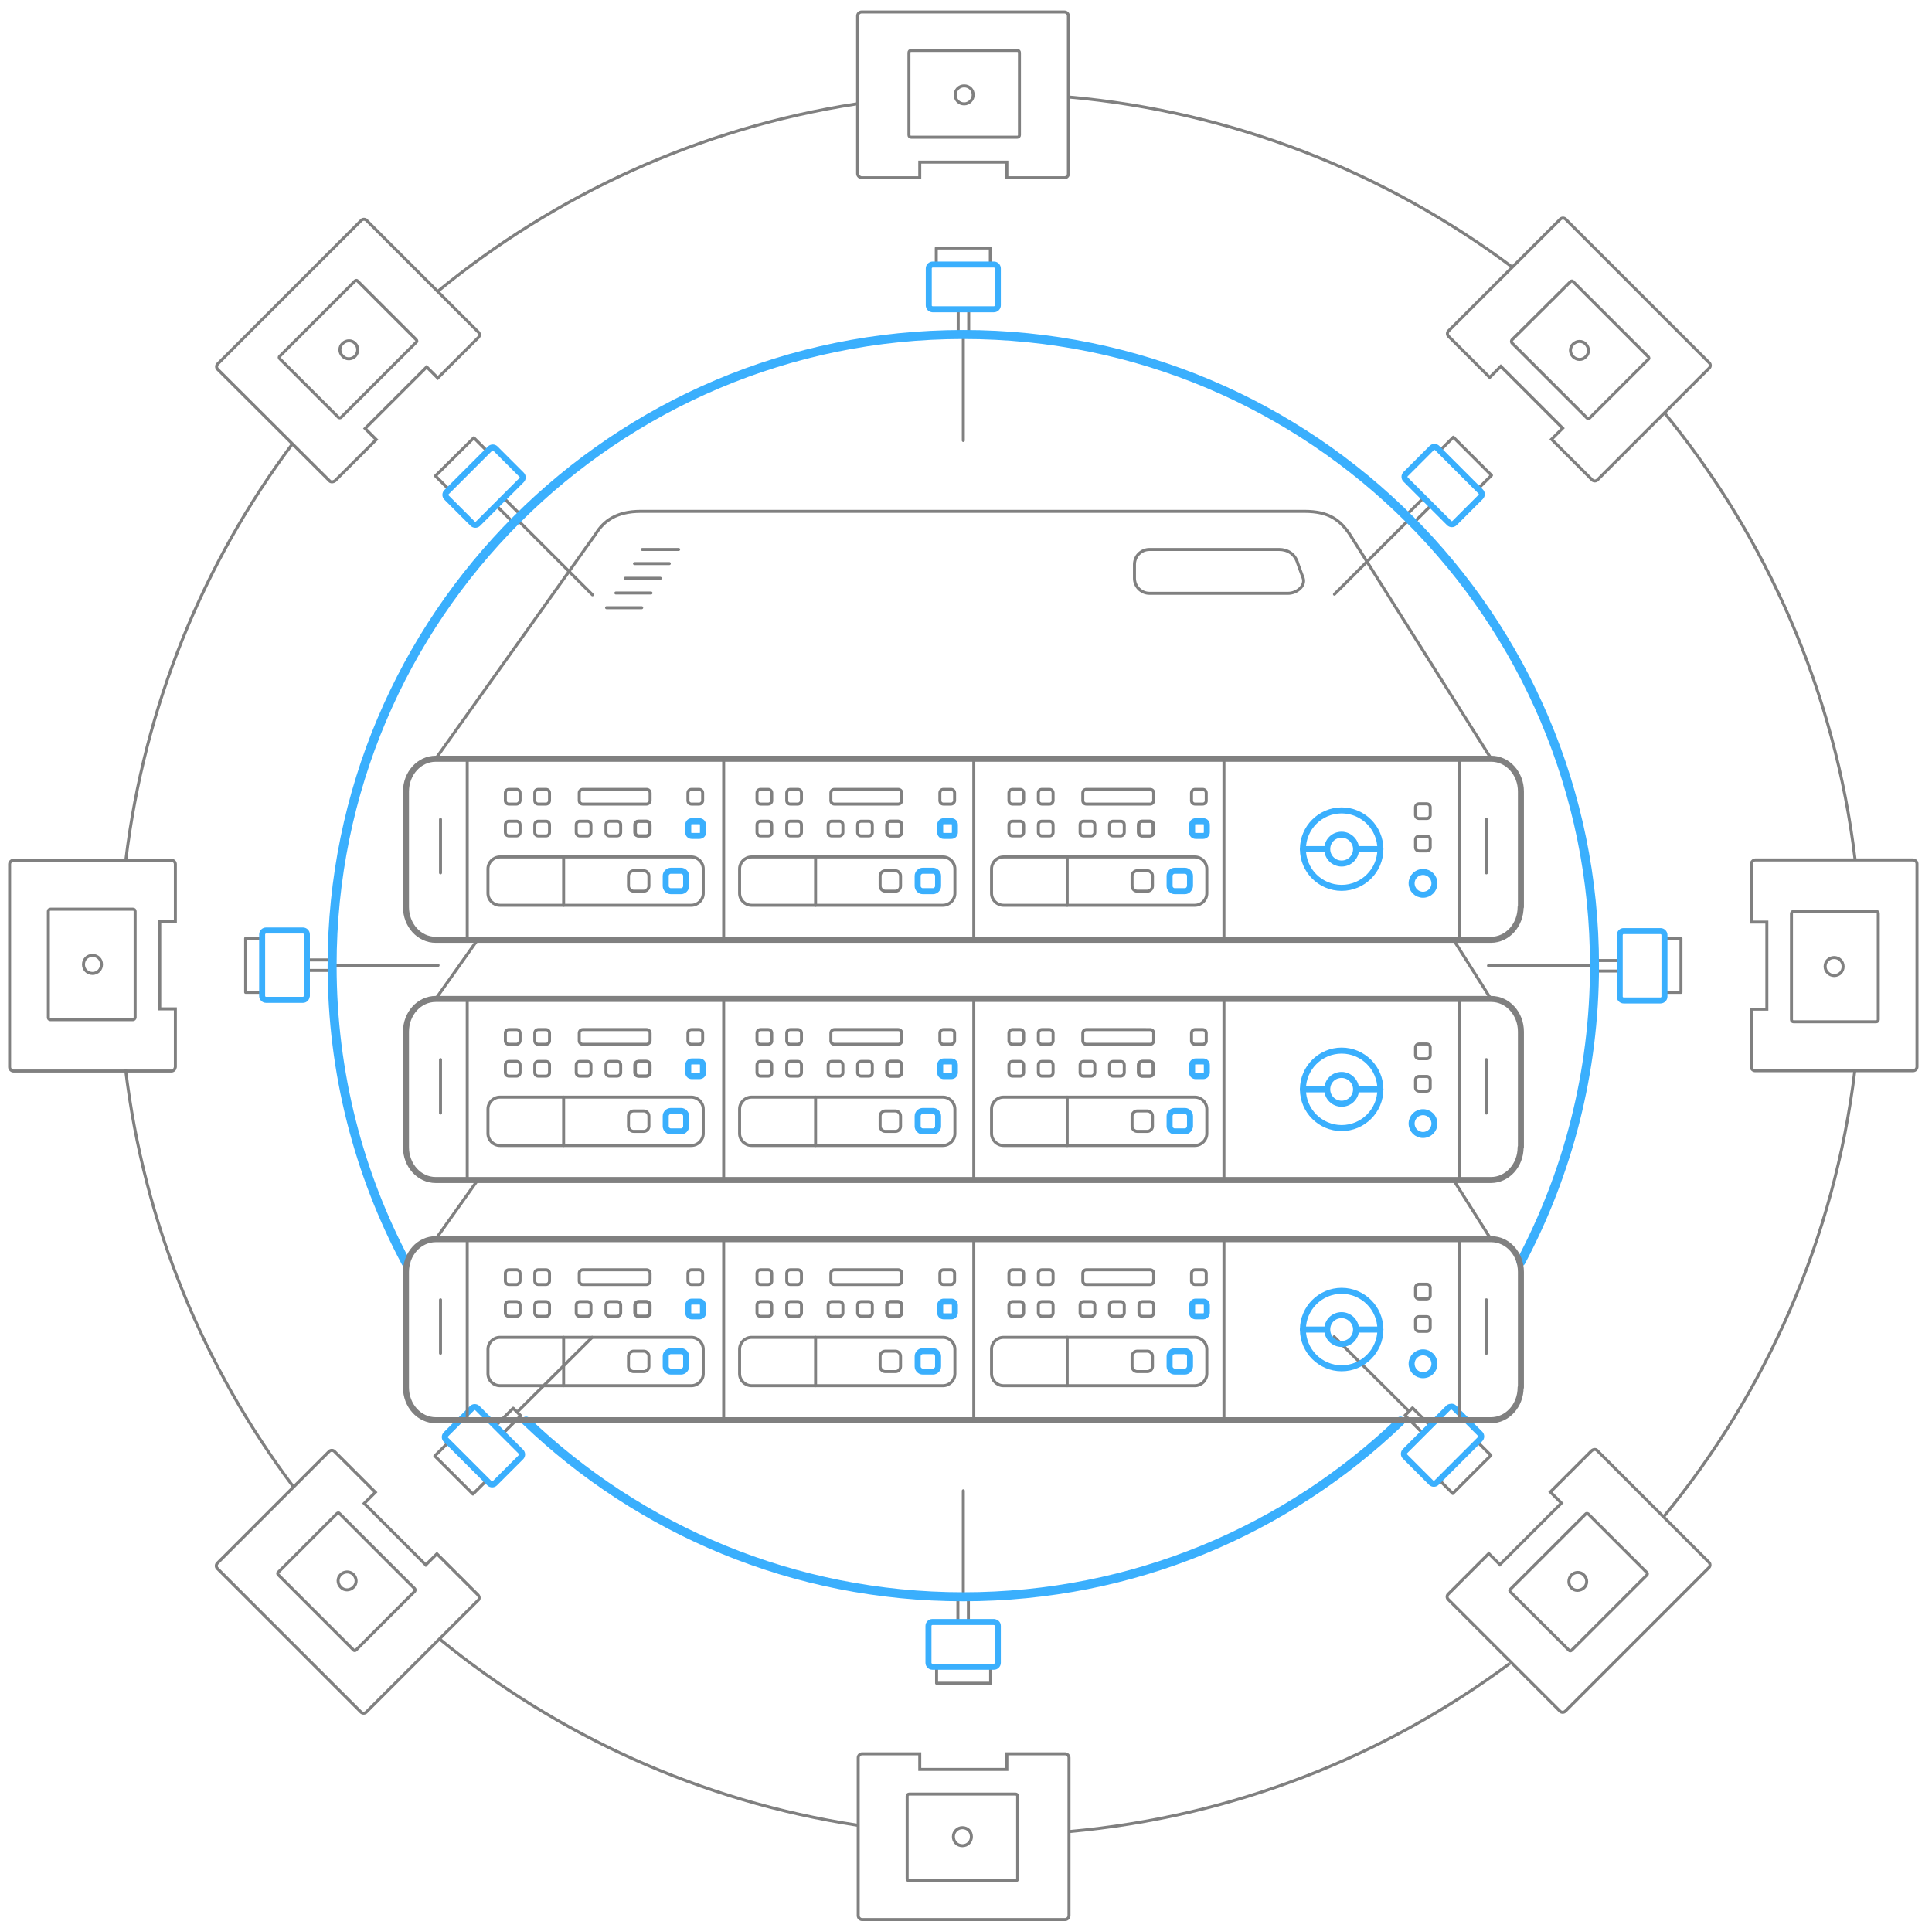 <?xml version="1.0" encoding="utf-8"?>
<!-- Generator: Adobe Illustrator 24.3.0, SVG Export Plug-In . SVG Version: 6.00 Build 0)  -->
<svg version="1.1" id="Layer_1" xmlns="http://www.w3.org/2000/svg" xmlns:xlink="http://www.w3.org/1999/xlink" x="0px" y="0px"
	 viewBox="0 0 643.4 642" style="enable-background:new 0 0 643.4 642;" xml:space="preserve">
<style type="text/css">
	.api0{fill:none;stroke:#808080;stroke-linecap:round;stroke-linejoin:round;stroke-miterlimit:10;}
	.api1{fill:none;stroke:#3aaffd;stroke-width:2;stroke-linecap:round;stroke-linejoin:round;stroke-miterlimit:10;}
	.api2{fill:none;stroke:#3aaffd;stroke-width:3;stroke-linecap:round;stroke-linejoin:round;stroke-miterlimit:10;}
	.api3{fill:none;stroke:#808080;stroke-miterlimit:10;}
	.api4{fill:none;stroke:#808080;stroke-width:2;stroke-linecap:round;stroke-linejoin:round;stroke-miterlimit:10;}
</style>
<g>
	<path class="api0" d="M320.8,111.6v35.1"/>
	<path class="api0" d="M329.8,82.6v5.5h-18v-5.5H329.8z"/>
	<path class="api0" d="M322.6,102.9v8.5h-3.5v-8.5H322.6z"/>
	<path id="svg-concept" class="api1" d="M309.3,101.7V89.4c0-0.7,0.6-1.3,1.3-1.3H331c0.7,0,1.3,0.6,1.3,1.3v12.3
		c0,0.7-0.6,1.3-1.3,1.3h-20.5C309.8,102.9,309.3,102.4,309.3,101.7z"/>
	
		<animateMotion  accumulate="none" additive="replace" begin="0s" calcMode="paced" dur="1s" fill="freeze" path="M0, 0 0 0 0 -35" restart="always">
		</animateMotion>
</g>
<g>
	<path class="api0" d="M469.2,173.1l-24.8,24.8"/>
	<path class="api0" d="M496.7,158.3l-4.5,4.5l-12.7-12.7l4.5-4.5L496.7,158.3z"/>
	<path class="api0" d="M476.7,168.2l-6,6l-2.5-2.5l6-6L476.7,168.2z"/>
	<path id="svg-concept" class="api1" d="M468.1,157.9l8.7-8.7c0.5-0.5,1.3-0.5,1.8,0l14.5,14.5c0.5,0.5,0.5,1.3,0,1.8l-8.7,8.7
		c-0.5,0.5-1.3,0.5-1.8,0l-14.5-14.5C467.6,159.2,467.6,158.4,468.1,157.9z"/>
	
		<animateMotion  accumulate="none" additive="replace" begin="0.5s" calcMode="paced" dur="1s" fill="freeze" path="M0 0 25 -25" restart="always">
		</animateMotion>
</g>
<g>
	<path class="api0" d="M530.8,321.6h-35.1"/>
	<path class="api0" d="M559.8,330.5h-5.5v-18h5.5V330.5z"/>
	<path class="api0" d="M539.5,323.4H531v-3.5h8.5V323.4z"/>
	<path id="svg-concept" class="api1" d="M540.7,310.1H553c0.7,0,1.3,0.6,1.3,1.3v20.5c0,0.7-0.6,1.3-1.3,1.3h-12.3
		c-0.7,0-1.3-0.6-1.3-1.3v-20.5C539.5,310.6,540,310.1,540.7,310.1z"/>
	
		<animateMotion  accumulate="none" additive="replace" begin="1s" calcMode="paced" dur="1s" fill="freeze" path="M0, 0 35 0 0" restart="always">
		</animateMotion>
</g>
<g>
	<path class="api0" d="M469.1,469.9l-24.8-24.7"/>
	<path class="api0" d="M483.8,497.4l-4.5-4.5l12.7-12.7l4.5,4.5L483.8,497.4z"/>
	<path class="api0" d="M473.9,477.4l-6-6l2.5-2.5l6,6L473.9,477.4z"/>
	<path id="svg-concept" class="api1" d="M484.2,468.8l8.7,8.7c0.5,0.5,0.5,1.3,0,1.8l-14.5,14.5c-0.5,0.5-1.3,0.5-1.8,0l-8.7-8.7
		c-0.5-0.5-0.5-1.3,0-1.8l14.5-14.5C483,468.4,483.8,468.4,484.2,468.8z"/>
	
		<animateMotion  accumulate="none" additive="replace" begin="1.5s" calcMode="paced" dur="1s" fill="freeze" path="M0 0 25 25" restart="always">
		</animateMotion>
</g>
<g>
	<path class="api0" d="M320.8,531.6v-35.1"/>
	<path class="api0" d="M311.9,560.6v-5.5h18v5.5H311.9z"/>
	<path class="api0" d="M319,540.3v-8.5h3.5v8.5H319z"/>
	<path id="svg-concept" class="api1" d="M332.3,541.5v12.3c0,0.7-0.6,1.3-1.3,1.3h-20.5c-0.7,0-1.3-0.6-1.3-1.3v-12.3
		c0-0.7,0.6-1.3,1.3-1.3H331C331.8,540.3,332.3,540.8,332.3,541.5z"/>
	
		<animateMotion  accumulate="none" additive="replace" begin="2s" calcMode="paced" dur="1s" fill="freeze" path="M0, 0 0 0 0 35" restart="always">
		</animateMotion>
</g>
<g>
	<path class="api0" d="M172.4,470.1l24.8-24.7"/>
	<path class="api0" d="M144.8,484.9l4.5-4.5l12.7,12.7l-4.5,4.5L144.8,484.9z"/>
	<path class="api0" d="M164.9,475l6-6l2.5,2.5l-6,6L164.9,475z"/>
	<path id="svg-concept" class="api1" d="M173.5,485.3l-8.7,8.7c-0.5,0.5-1.3,0.5-1.8,0l-14.5-14.5c-0.5-0.5-0.5-1.3,0-1.8l8.7-8.7
		c0.5-0.5,1.3-0.5,1.8,0l14.5,14.5C174,484,174,484.8,173.5,485.3z"/>
	
		<animateMotion  accumulate="none" additive="replace" begin="2.5s" calcMode="paced" dur="1s" fill="freeze" path="M0 0 -25 25" restart="always">
		</animateMotion>
</g>
<g>
	<path class="api0" d="M110.9,321.5h35 M81.8,312.5h5.5v18h-5.5V312.5z M102.1,319.7h8.5v3.5h-8.5V319.7z"/>
	<path id="svg-concept" class="api1" d="M100.9,333H88.6c-0.7,0-1.3-0.6-1.3-1.3v-20.5c0-0.7,0.6-1.3,1.3-1.3h12.3
		c0.7,0,1.3,0.6,1.3,1.3v20.5C102.1,332.4,101.6,333,100.9,333z"/>
	
		<animateMotion  accumulate="none" additive="replace" begin="3s" calcMode="paced" dur="1s" fill="freeze" path="M0, 0 -35 0 0" restart="always">
		</animateMotion>
</g>
<g>
	<path class="api0" d="M172.5,173.3l24.8,24.8"/>
	<path class="api0" d="M157.8,145.8l4.5,4.5L149.5,163l-4.5-4.5L157.8,145.8z"/>
	<path class="api0" d="M167.7,165.8l6,6l-2.5,2.5l-6-6L167.7,165.8z"/>
	<path id="svg-concept" class="api1" d="M157.4,174.4l-8.7-8.7c-0.5-0.5-0.5-1.3,0-1.8l14.5-14.5c0.5-0.5,1.3-0.5,1.8,0l8.7,8.7
		c0.5,0.5,0.5,1.3,0,1.8l-14.5,14.5C158.7,174.9,157.9,174.9,157.4,174.4z"/>
	
		<animateMotion  accumulate="none" additive="replace" begin="3.5s" calcMode="paced" dur="1s" fill="freeze" path="M0 0 -25 -25" restart="always">
		</animateMotion>
</g>
<path id="svg-concept" class="api2" d="M466.4,473.3c-37.8,36.3-89.1,58.5-145.6,58.5c-56.5,0-107.8-22.3-145.6-58.5"/>
<path id="svg-concept" class="api2" d="M135.2,420.5c-15.7-29.5-24.6-63.1-24.6-98.9c0-116.1,94.1-210.2,210.2-210.2
	S531,205.5,531,321.6c0,35.6-8.9,69.2-24.5,98.6"/>
<g>
	<path class="api3" d="M285.6,607.9c-52.4-8-100.1-30-139.3-62.1"/>
	<path class="api3" d="M502.8,554c-41.7,31-92.1,51.1-146.8,56"/>
	<path class="api3" d="M617.7,356.6c-6.8,56-29.6,107.1-63.7,148.6"/>
	<path class="api3" d="M554.3,137.5c34,41.6,56.8,92.7,63.5,148.9"/>
	<path class="api3" d="M355.8,32.3c55.1,4.9,105.7,25.2,147.6,56.5"/>
	<path class="api3" d="M145.7,97.1c39.2-32.2,87-54.4,139.5-62.5"/>
	<path class="api3" d="M41.9,286.5c6.2-51.6,25.9-99.1,55.5-138.7"/>
	<path class="api3" d="M97.8,495.3c-29.9-39.8-49.8-87.4-56-139.3"/>
</g>
<path id="svg-concept" class="api1" d="M232.9,278.4h-2.5c-0.7,0-1.2-0.5-1.2-1.2v-2.5c0-0.7,0.5-1.2,1.2-1.2h2.5
	c0.7,0,1.2,0.5,1.2,1.2v2.5C234.2,277.9,233.6,278.4,232.9,278.4z M226.8,296.8h-3.4c-0.9,0-1.7-0.8-1.7-1.7v-3.4
	c0-0.9,0.8-1.7,1.7-1.7h3.4c0.9,0,1.7,0.8,1.7,1.7v3.4C228.5,296,227.7,296.8,226.8,296.8z M316.8,278.4h-2.5
	c-0.7,0-1.2-0.5-1.2-1.2v-2.5c0-0.7,0.5-1.2,1.2-1.2h2.5c0.7,0,1.2,0.5,1.2,1.2v2.5C318,277.9,317.5,278.4,316.8,278.4z
	 M310.7,296.8h-3.4c-0.9,0-1.7-0.8-1.7-1.7v-3.4c0-0.9,0.8-1.7,1.7-1.7h3.4c0.9,0,1.7,0.8,1.7,1.7v3.4
	C312.4,296,311.6,296.8,310.7,296.8z M400.7,278.4h-2.5c-0.7,0-1.2-0.5-1.2-1.2v-2.5c0-0.7,0.5-1.2,1.2-1.2h2.5
	c0.7,0,1.2,0.5,1.2,1.2v2.5C401.9,277.9,401.3,278.4,400.7,278.4z M394.6,296.8h-3.4c-0.9,0-1.7-0.8-1.7-1.7v-3.4
	c0-0.9,0.8-1.7,1.7-1.7h3.4c0.9,0,1.7,0.8,1.7,1.7v3.4C396.2,296,395.5,296.8,394.6,296.8z M459.7,282.8c0,7.1-5.8,12.9-12.9,12.9
	s-12.9-5.8-12.9-12.9s5.8-12.9,12.9-12.9S459.7,275.7,459.7,282.8z"/>
<path id="svg-concept" class="api1" d="M451.6,282.8c0,2.6-2.1,4.8-4.8,4.8c-2.6,0-4.8-2.1-4.8-4.8s2.1-4.8,4.8-4.8
	C449.4,278,451.6,280.2,451.6,282.8z M459.7,282.8h-8.1 M442,282.8h-8.1 M232.9,358.4h-2.5c-0.7,0-1.2-0.5-1.2-1.2v-2.5
	c0-0.7,0.5-1.2,1.2-1.2h2.5c0.7,0,1.2,0.5,1.2,1.2v2.5C234.2,357.9,233.6,358.4,232.9,358.4z M226.8,376.8h-3.4
	c-0.9,0-1.7-0.8-1.7-1.7v-3.4c0-0.9,0.8-1.7,1.7-1.7h3.4c0.9,0,1.7,0.8,1.7,1.7v3.4C228.5,376,227.7,376.8,226.8,376.8z
	 M316.8,358.4h-2.5c-0.7,0-1.2-0.5-1.2-1.2v-2.5c0-0.7,0.5-1.2,1.2-1.2h2.5c0.7,0,1.2,0.5,1.2,1.2v2.5
	C318,357.9,317.5,358.4,316.8,358.4z M310.7,376.8h-3.4c-0.9,0-1.7-0.8-1.7-1.7v-3.4c0-0.9,0.8-1.7,1.7-1.7h3.4
	c0.9,0,1.7,0.8,1.7,1.7v3.4C312.4,376,311.6,376.8,310.7,376.8z M400.7,358.4h-2.5c-0.7,0-1.2-0.5-1.2-1.2v-2.5
	c0-0.7,0.5-1.2,1.2-1.2h2.5c0.7,0,1.2,0.5,1.2,1.2v2.5C401.9,357.9,401.3,358.4,400.7,358.4z M394.6,376.8h-3.4
	c-0.9,0-1.7-0.8-1.7-1.7v-3.4c0-0.9,0.8-1.7,1.7-1.7h3.4c0.9,0,1.7,0.8,1.7,1.7v3.4C396.2,376,395.5,376.8,394.6,376.8z
	 M459.7,362.8c0,7.1-5.8,12.9-12.9,12.9s-12.9-5.8-12.9-12.9s5.8-12.9,12.9-12.9S459.7,355.7,459.7,362.8z"/>
<path id="svg-concept" class="api1" d="M451.6,362.8c0,2.6-2.1,4.8-4.8,4.8c-2.6,0-4.8-2.1-4.8-4.8s2.1-4.8,4.8-4.8
	C449.4,358,451.6,360.2,451.6,362.8z M459.7,362.8h-8.1 M442,362.8h-8.1"/>
<path class="api4" d="M506.4,302.1c0,6-4.4,10.9-9.9,10.9H145.1c-5.5,0-9.9-4.9-9.9-10.9v-38.5c0-6,4.4-10.9,9.9-10.9h351.5
	c5.5,0,9.9,4.9,9.9,10.9v38.5H506.4z"/>
<path class="api0" d="M155.6,252.7v60 M486,252.7v60.2 M230.2,301.5h-63.7c-2.2,0-4-1.8-4-4v-8.1c0-2.2,1.8-4,4-4h63.7
	c2.2,0,4,1.8,4,4v8.1C234.2,299.7,232.4,301.5,230.2,301.5z M172,278.4h-2.5c-0.7,0-1.2-0.5-1.2-1.2v-2.5c0-0.7,0.5-1.2,1.2-1.2h2.5
	c0.7,0,1.2,0.5,1.2,1.2v2.5C173.2,277.9,172.6,278.4,172,278.4z M181.8,278.4h-2.5c-0.7,0-1.2-0.5-1.2-1.2v-2.5
	c0-0.7,0.5-1.2,1.2-1.2h2.5c0.7,0,1.2,0.5,1.2,1.2v2.5C183,277.9,182.5,278.4,181.8,278.4z M195.6,278.4h-2.5
	c-0.7,0-1.2-0.5-1.2-1.2v-2.5c0-0.7,0.5-1.2,1.2-1.2h2.5c0.7,0,1.2,0.5,1.2,1.2v2.5C196.8,277.9,196.3,278.4,195.6,278.4z
	 M172,267.8h-2.5c-0.7,0-1.2-0.5-1.2-1.2v-2.5c0-0.7,0.5-1.2,1.2-1.2h2.5c0.7,0,1.2,0.5,1.2,1.2v2.5
	C173.2,267.2,172.6,267.8,172,267.8z M181.8,267.8h-2.5c-0.7,0-1.2-0.5-1.2-1.2v-2.5c0-0.7,0.5-1.2,1.2-1.2h2.5
	c0.7,0,1.2,0.5,1.2,1.2v2.5C183,267.2,182.5,267.8,181.8,267.8z M232.8,267.8h-2.5c-0.7,0-1.2-0.5-1.2-1.2v-2.5
	c0-0.7,0.5-1.2,1.2-1.2h2.5c0.7,0,1.2,0.5,1.2,1.2v2.5C234,267.2,233.5,267.8,232.8,267.8z M205.4,278.4H203c-0.7,0-1.2-0.5-1.2-1.2
	v-2.5c0-0.7,0.5-1.2,1.2-1.2h2.5c0.7,0,1.2,0.5,1.2,1.2v2.5C206.7,277.9,206.1,278.4,205.4,278.4z M215.1,278.4h-2.5
	c-0.7,0-1.2-0.5-1.2-1.2v-2.5c0-0.7,0.5-1.2,1.2-1.2h2.5c0.7,0,1.2,0.5,1.2,1.2v2.5C216.3,277.9,215.8,278.4,215.1,278.4z"/>
<path class="api0" d="M215.3,278.4h-2.5c-0.7,0-1.2-0.5-1.2-1.2v-2.5c0-0.7,0.5-1.2,1.2-1.2h2.5c0.7,0,1.2,0.5,1.2,1.2v2.5
	C216.5,277.9,215.9,278.4,215.3,278.4z M215.3,267.8h-21.2c-0.7,0-1.2-0.5-1.2-1.2v-2.5c0-0.7,0.5-1.2,1.2-1.2h21.2
	c0.7,0,1.2,0.5,1.2,1.2v2.5C216.5,267.2,215.9,267.8,215.3,267.8z M187.7,285.4v16.1 M214.4,296.8H211c-0.9,0-1.7-0.8-1.7-1.7v-3.4
	c0-0.9,0.8-1.7,1.7-1.7h3.4c0.9,0,1.7,0.8,1.7,1.7v3.4C216.1,296,215.3,296.8,214.4,296.8z M314,301.5h-63.7c-2.2,0-4-1.8-4-4v-8.1
	c0-2.2,1.8-4,4-4H314c2.2,0,4,1.8,4,4v8.1C318,299.7,316.2,301.5,314,301.5z M255.8,278.4h-2.5c-0.7,0-1.2-0.5-1.2-1.2v-2.5
	c0-0.7,0.5-1.2,1.2-1.2h2.5c0.7,0,1.2,0.5,1.2,1.2v2.5C257.1,277.9,256.5,278.4,255.8,278.4z M265.7,278.4h-2.5
	c-0.7,0-1.2-0.5-1.2-1.2v-2.5c0-0.7,0.5-1.2,1.2-1.2h2.5c0.7,0,1.2,0.5,1.2,1.2v2.5C266.9,277.9,266.3,278.4,265.7,278.4z
	 M279.5,278.4H277c-0.7,0-1.2-0.5-1.2-1.2v-2.5c0-0.7,0.5-1.2,1.2-1.2h2.5c0.7,0,1.2,0.5,1.2,1.2v2.5
	C280.7,277.9,280.2,278.4,279.5,278.4z M255.8,267.8h-2.5c-0.7,0-1.2-0.5-1.2-1.2v-2.5c0-0.7,0.5-1.2,1.2-1.2h2.5
	c0.7,0,1.2,0.5,1.2,1.2v2.5C257.1,267.2,256.5,267.8,255.8,267.8z M265.7,267.8h-2.5c-0.7,0-1.2-0.5-1.2-1.2v-2.5
	c0-0.7,0.5-1.2,1.2-1.2h2.5c0.7,0,1.2,0.5,1.2,1.2v2.5C266.9,267.2,266.3,267.8,265.7,267.8z M316.7,267.8h-2.5
	c-0.7,0-1.2-0.5-1.2-1.2v-2.5c0-0.7,0.5-1.2,1.2-1.2h2.5c0.7,0,1.2,0.5,1.2,1.2v2.5C317.9,267.2,317.3,267.8,316.7,267.8z
	 M289.3,278.4h-2.5c-0.7,0-1.2-0.5-1.2-1.2v-2.5c0-0.7,0.5-1.2,1.2-1.2h2.5c0.7,0,1.2,0.5,1.2,1.2v2.5
	C290.5,277.9,290,278.4,289.3,278.4z M299,278.4h-2.5c-0.7,0-1.2-0.5-1.2-1.2v-2.5c0-0.7,0.5-1.2,1.2-1.2h2.5c0.7,0,1.2,0.5,1.2,1.2
	v2.5C300.2,277.9,299.6,278.4,299,278.4z"/>
<path class="api0" d="M299.1,278.4h-2.5c-0.7,0-1.2-0.5-1.2-1.2v-2.5c0-0.7,0.5-1.2,1.2-1.2h2.5c0.7,0,1.2,0.5,1.2,1.2v2.5
	C300.3,277.9,299.8,278.4,299.1,278.4z M299.1,267.8h-21.2c-0.7,0-1.2-0.5-1.2-1.2v-2.5c0-0.7,0.5-1.2,1.2-1.2h21.2
	c0.7,0,1.2,0.5,1.2,1.2v2.5C300.3,267.2,299.8,267.8,299.1,267.8z M271.6,285.4v16.1 M298.2,296.8h-3.4c-0.9,0-1.7-0.8-1.7-1.7v-3.4
	c0-0.9,0.8-1.7,1.7-1.7h3.4c0.9,0,1.7,0.8,1.7,1.7v3.4C299.9,296,299.2,296.8,298.2,296.8z M397.9,301.5h-63.7c-2.2,0-4-1.8-4-4
	v-8.1c0-2.2,1.8-4,4-4h63.7c2.2,0,4,1.8,4,4v8.1C401.9,299.7,400.1,301.5,397.9,301.5z M339.7,278.4h-2.5c-0.7,0-1.2-0.5-1.2-1.2
	v-2.5c0-0.7,0.5-1.2,1.2-1.2h2.5c0.7,0,1.2,0.5,1.2,1.2v2.5C340.9,277.9,340.4,278.4,339.7,278.4z M349.5,278.4H347
	c-0.7,0-1.2-0.5-1.2-1.2v-2.5c0-0.7,0.5-1.2,1.2-1.2h2.5c0.7,0,1.2,0.5,1.2,1.2v2.5C350.7,277.9,350.2,278.4,349.5,278.4z
	 M363.4,278.4h-2.5c-0.7,0-1.2-0.5-1.2-1.2v-2.5c0-0.7,0.5-1.2,1.2-1.2h2.5c0.7,0,1.2,0.5,1.2,1.2v2.5
	C364.6,277.9,364,278.4,363.4,278.4z M339.7,267.8h-2.5c-0.7,0-1.2-0.5-1.2-1.2v-2.5c0-0.7,0.5-1.2,1.2-1.2h2.5
	c0.7,0,1.2,0.5,1.2,1.2v2.5C340.9,267.2,340.4,267.8,339.7,267.8z M349.5,267.8H347c-0.7,0-1.2-0.5-1.2-1.2v-2.5
	c0-0.7,0.5-1.2,1.2-1.2h2.5c0.7,0,1.2,0.5,1.2,1.2v2.5C350.7,267.2,350.2,267.8,349.5,267.8z M400.5,267.8H398
	c-0.7,0-1.2-0.5-1.2-1.2v-2.5c0-0.7,0.5-1.2,1.2-1.2h2.5c0.7,0,1.2,0.5,1.2,1.2v2.5C401.8,267.2,401.2,267.8,400.5,267.8z
	 M373.2,278.4h-2.5c-0.7,0-1.2-0.5-1.2-1.2v-2.5c0-0.7,0.5-1.2,1.2-1.2h2.5c0.7,0,1.2,0.5,1.2,1.2v2.5
	C374.4,277.9,373.8,278.4,373.2,278.4z M382.8,278.4h-2.5c-0.7,0-1.2-0.5-1.2-1.2v-2.5c0-0.7,0.5-1.2,1.2-1.2h2.5
	c0.7,0,1.2,0.5,1.2,1.2v2.5C384,277.9,383.5,278.4,382.8,278.4z"/>
<path class="api0" d="M383,278.4h-2.5c-0.7,0-1.2-0.5-1.2-1.2v-2.5c0-0.7,0.5-1.2,1.2-1.2h2.5c0.7,0,1.2,0.5,1.2,1.2v2.5
	C384.2,277.9,383.7,278.4,383,278.4z"/>
<path id="svg-concept" class="api1" d="M477.7,294.2c0,2.1-1.7,3.8-3.8,3.8c-2.1,0-3.8-1.7-3.8-3.8c0-2.1,1.7-3.8,3.8-3.8
	C476,290.4,477.7,292.1,477.7,294.2z"/>
<path class="api0" d="M475.1,283.4h-2.5c-0.7,0-1.2-0.5-1.2-1.2v-2.5c0-0.7,0.5-1.2,1.2-1.2h2.5c0.7,0,1.2,0.5,1.2,1.2v2.5
	C476.3,282.9,475.8,283.4,475.1,283.4z M475.1,272.6h-2.5c-0.7,0-1.2-0.5-1.2-1.2v-2.5c0-0.7,0.5-1.2,1.2-1.2h2.5
	c0.7,0,1.2,0.5,1.2,1.2v2.5C476.3,272.1,475.8,272.6,475.1,272.6z M383,267.8h-21.2c-0.7,0-1.2-0.5-1.2-1.2v-2.5
	c0-0.7,0.5-1.2,1.2-1.2H383c0.7,0,1.2,0.5,1.2,1.2v2.5C384.2,267.2,383.7,267.8,383,267.8z M355.4,285.4v16.1 M382.1,296.8h-3.4
	c-0.9,0-1.7-0.8-1.7-1.7v-3.4c0-0.9,0.8-1.7,1.7-1.7h3.4c0.9,0,1.7,0.8,1.7,1.7v3.4C383.8,296,383,296.8,382.1,296.8z M241,252.7
	v60.2 M226,183h-12.1 M222.9,187.7h-11.6 M219.9,192.6h-11.7 M216.8,197.5h-11.7 M213.7,202.4H202 M146.7,272.9v17.8 M495,272.9
	v17.8 M324.3,252.7v60.2 M407.6,252.7v60.2"/>
<path class="api4" d="M506.4,382.1c0,6-4.4,10.9-9.9,10.9H145.1c-5.5,0-9.9-4.9-9.9-10.9v-38.5c0-6,4.4-10.9,9.9-10.9h351.5
	c5.5,0,9.9,4.9,9.9,10.9v38.5H506.4z"/>
<path class="api0" d="M155.6,332.7v60 M486,332.7v60.2 M230.2,381.5h-63.7c-2.2,0-4-1.8-4-4v-8.1c0-2.2,1.8-4,4-4h63.7
	c2.2,0,4,1.8,4,4v8.1C234.2,379.7,232.4,381.5,230.2,381.5z M172,358.4h-2.5c-0.7,0-1.2-0.5-1.2-1.2v-2.5c0-0.7,0.5-1.2,1.2-1.2h2.5
	c0.7,0,1.2,0.5,1.2,1.2v2.5C173.2,357.9,172.6,358.4,172,358.4z M181.8,358.4h-2.5c-0.7,0-1.2-0.5-1.2-1.2v-2.5
	c0-0.7,0.5-1.2,1.2-1.2h2.5c0.7,0,1.2,0.5,1.2,1.2v2.5C183,357.9,182.5,358.4,181.8,358.4z M195.6,358.4h-2.5
	c-0.7,0-1.2-0.5-1.2-1.2v-2.5c0-0.7,0.5-1.2,1.2-1.2h2.5c0.7,0,1.2,0.5,1.2,1.2v2.5C196.8,357.9,196.3,358.4,195.6,358.4z
	 M172,347.8h-2.5c-0.7,0-1.2-0.5-1.2-1.2v-2.5c0-0.7,0.5-1.2,1.2-1.2h2.5c0.7,0,1.2,0.5,1.2,1.2v2.5
	C173.2,347.2,172.6,347.8,172,347.8z M181.8,347.8h-2.5c-0.7,0-1.2-0.5-1.2-1.2v-2.5c0-0.7,0.5-1.2,1.2-1.2h2.5
	c0.7,0,1.2,0.5,1.2,1.2v2.5C183,347.2,182.5,347.8,181.8,347.8z M232.8,347.8h-2.5c-0.7,0-1.2-0.5-1.2-1.2v-2.5
	c0-0.7,0.5-1.2,1.2-1.2h2.5c0.7,0,1.2,0.5,1.2,1.2v2.5C234,347.2,233.5,347.8,232.8,347.8z M205.4,358.4H203c-0.7,0-1.2-0.5-1.2-1.2
	v-2.5c0-0.7,0.5-1.2,1.2-1.2h2.5c0.7,0,1.2,0.5,1.2,1.2v2.5C206.7,357.9,206.1,358.4,205.4,358.4z M215.1,358.4h-2.5
	c-0.7,0-1.2-0.5-1.2-1.2v-2.5c0-0.7,0.5-1.2,1.2-1.2h2.5c0.7,0,1.2,0.5,1.2,1.2v2.5C216.3,357.9,215.8,358.4,215.1,358.4z"/>
<path class="api0" d="M215.3,358.4h-2.5c-0.7,0-1.2-0.5-1.2-1.2v-2.5c0-0.7,0.5-1.2,1.2-1.2h2.5c0.7,0,1.2,0.5,1.2,1.2v2.5
	C216.5,357.9,215.9,358.4,215.3,358.4z M215.3,347.8h-21.2c-0.7,0-1.2-0.5-1.2-1.2v-2.5c0-0.7,0.5-1.2,1.2-1.2h21.2
	c0.7,0,1.2,0.5,1.2,1.2v2.5C216.5,347.2,215.9,347.8,215.3,347.8z M187.7,365.4v16.1 M214.4,376.8H211c-0.9,0-1.7-0.8-1.7-1.7v-3.4
	c0-0.9,0.8-1.7,1.7-1.7h3.4c0.9,0,1.7,0.8,1.7,1.7v3.4C216.1,376,215.3,376.8,214.4,376.8z M314,381.5h-63.7c-2.2,0-4-1.8-4-4v-8.1
	c0-2.2,1.8-4,4-4H314c2.2,0,4,1.8,4,4v8.1C318,379.7,316.2,381.5,314,381.5z M255.8,358.4h-2.5c-0.7,0-1.2-0.5-1.2-1.2v-2.5
	c0-0.7,0.5-1.2,1.2-1.2h2.5c0.7,0,1.2,0.5,1.2,1.2v2.5C257.1,357.9,256.5,358.4,255.8,358.4z M265.7,358.4h-2.5
	c-0.7,0-1.2-0.5-1.2-1.2v-2.5c0-0.7,0.5-1.2,1.2-1.2h2.5c0.7,0,1.2,0.5,1.2,1.2v2.5C266.9,357.9,266.3,358.4,265.7,358.4z
	 M279.5,358.4H277c-0.7,0-1.2-0.5-1.2-1.2v-2.5c0-0.7,0.5-1.2,1.2-1.2h2.5c0.7,0,1.2,0.5,1.2,1.2v2.5
	C280.7,357.9,280.2,358.4,279.5,358.4z M255.8,347.8h-2.5c-0.7,0-1.2-0.5-1.2-1.2v-2.5c0-0.7,0.5-1.2,1.2-1.2h2.5
	c0.7,0,1.2,0.5,1.2,1.2v2.5C257.1,347.2,256.5,347.8,255.8,347.8z M265.7,347.8h-2.5c-0.7,0-1.2-0.5-1.2-1.2v-2.5
	c0-0.7,0.5-1.2,1.2-1.2h2.5c0.7,0,1.2,0.5,1.2,1.2v2.5C266.9,347.2,266.3,347.8,265.7,347.8z M316.7,347.8h-2.5
	c-0.7,0-1.2-0.5-1.2-1.2v-2.5c0-0.7,0.5-1.2,1.2-1.2h2.5c0.7,0,1.2,0.5,1.2,1.2v2.5C317.9,347.2,317.3,347.8,316.7,347.8z
	 M289.3,358.4h-2.5c-0.7,0-1.2-0.5-1.2-1.2v-2.5c0-0.7,0.5-1.2,1.2-1.2h2.5c0.7,0,1.2,0.5,1.2,1.2v2.5
	C290.5,357.9,290,358.4,289.3,358.4z M299,358.4h-2.5c-0.7,0-1.2-0.5-1.2-1.2v-2.5c0-0.7,0.5-1.2,1.2-1.2h2.5c0.7,0,1.2,0.5,1.2,1.2
	v2.5C300.2,357.9,299.6,358.4,299,358.4z"/>
<path class="api0" d="M299.1,358.4h-2.5c-0.7,0-1.2-0.5-1.2-1.2v-2.5c0-0.7,0.5-1.2,1.2-1.2h2.5c0.7,0,1.2,0.5,1.2,1.2v2.5
	C300.3,357.9,299.8,358.4,299.1,358.4z M299.1,347.8h-21.2c-0.7,0-1.2-0.5-1.2-1.2v-2.5c0-0.7,0.5-1.2,1.2-1.2h21.2
	c0.7,0,1.2,0.5,1.2,1.2v2.5C300.3,347.2,299.8,347.8,299.1,347.8z M271.6,365.4v16.1 M298.2,376.8h-3.4c-0.9,0-1.7-0.8-1.7-1.7v-3.4
	c0-0.9,0.8-1.7,1.7-1.7h3.4c0.9,0,1.7,0.8,1.7,1.7v3.4C299.9,376,299.2,376.8,298.2,376.8z M397.9,381.5h-63.7c-2.2,0-4-1.8-4-4
	v-8.1c0-2.2,1.8-4,4-4h63.7c2.2,0,4,1.8,4,4v8.1C401.9,379.7,400.1,381.5,397.9,381.5z M339.7,358.4h-2.5c-0.7,0-1.2-0.5-1.2-1.2
	v-2.5c0-0.7,0.5-1.2,1.2-1.2h2.5c0.7,0,1.2,0.5,1.2,1.2v2.5C340.9,357.9,340.4,358.4,339.7,358.4z M349.5,358.4H347
	c-0.7,0-1.2-0.5-1.2-1.2v-2.5c0-0.7,0.5-1.2,1.2-1.2h2.5c0.7,0,1.2,0.5,1.2,1.2v2.5C350.7,357.9,350.2,358.4,349.5,358.4z
	 M363.4,358.4h-2.5c-0.7,0-1.2-0.5-1.2-1.2v-2.5c0-0.7,0.5-1.2,1.2-1.2h2.5c0.7,0,1.2,0.5,1.2,1.2v2.5
	C364.6,357.9,364,358.4,363.4,358.4z M339.7,347.8h-2.5c-0.7,0-1.2-0.5-1.2-1.2v-2.5c0-0.7,0.5-1.2,1.2-1.2h2.5
	c0.7,0,1.2,0.5,1.2,1.2v2.5C340.9,347.2,340.4,347.8,339.7,347.8z M349.5,347.8H347c-0.7,0-1.2-0.5-1.2-1.2v-2.5
	c0-0.7,0.5-1.2,1.2-1.2h2.5c0.7,0,1.2,0.5,1.2,1.2v2.5C350.7,347.2,350.2,347.8,349.5,347.8z M400.5,347.8H398
	c-0.7,0-1.2-0.5-1.2-1.2v-2.5c0-0.7,0.5-1.2,1.2-1.2h2.5c0.7,0,1.2,0.5,1.2,1.2v2.5C401.8,347.2,401.2,347.8,400.5,347.8z
	 M373.2,358.4h-2.5c-0.7,0-1.2-0.5-1.2-1.2v-2.5c0-0.7,0.5-1.2,1.2-1.2h2.5c0.7,0,1.2,0.5,1.2,1.2v2.5
	C374.4,357.9,373.8,358.4,373.2,358.4z M382.8,358.4h-2.5c-0.7,0-1.2-0.5-1.2-1.2v-2.5c0-0.7,0.5-1.2,1.2-1.2h2.5
	c0.7,0,1.2,0.5,1.2,1.2v2.5C384,357.9,383.5,358.4,382.8,358.4z"/>
<path class="api0" d="M383,358.4h-2.5c-0.7,0-1.2-0.5-1.2-1.2v-2.5c0-0.7,0.5-1.2,1.2-1.2h2.5c0.7,0,1.2,0.5,1.2,1.2v2.5
	C384.2,357.9,383.7,358.4,383,358.4z"/>
<path id="svg-concept" class="api1" d="M477.7,374.2c0,2.1-1.7,3.8-3.8,3.8c-2.1,0-3.8-1.7-3.8-3.8c0-2.1,1.7-3.8,3.8-3.8
	C476,370.4,477.7,372.1,477.7,374.2z"/>
<path class="api0" d="M475.1,363.4h-2.5c-0.7,0-1.2-0.5-1.2-1.2v-2.5c0-0.7,0.5-1.2,1.2-1.2h2.5c0.7,0,1.2,0.5,1.2,1.2v2.5
	C476.3,362.9,475.8,363.4,475.1,363.4z M475.1,352.6h-2.5c-0.7,0-1.2-0.5-1.2-1.2v-2.5c0-0.7,0.5-1.2,1.2-1.2h2.5
	c0.7,0,1.2,0.5,1.2,1.2v2.5C476.3,352.1,475.8,352.6,475.1,352.6z M383,347.8h-21.2c-0.7,0-1.2-0.5-1.2-1.2v-2.5
	c0-0.7,0.5-1.2,1.2-1.2H383c0.7,0,1.2,0.5,1.2,1.2v2.5C384.2,347.2,383.7,347.8,383,347.8z M355.4,365.4v16.1 M382.1,376.8h-3.4
	c-0.9,0-1.7-0.8-1.7-1.7v-3.4c0-0.9,0.8-1.7,1.7-1.7h3.4c0.9,0,1.7,0.8,1.7,1.7v3.4C383.8,376,383,376.8,382.1,376.8z M241,332.7
	v60.2 M146.7,352.9v17.8 M495,352.9v17.8 M324.3,332.7v60.2 M407.6,332.7v60.2"/>
<path class="api4" d="M506.4,462.1c0,6-4.4,10.9-9.9,10.9H145.1c-5.5,0-9.9-4.9-9.9-10.9v-38.5c0-6,4.4-10.9,9.9-10.9h351.5
	c5.5,0,9.9,4.9,9.9,10.9v38.5H506.4z"/>
<path class="api0" d="M145.1,252.7l53.3-74.9c2.6-4.2,6.8-7.5,15-7.5h221c8.2,0,11.8,2.9,15,7.5l47.2,74.9 M484,392.9l12.5,19.8
	 M145.1,412.7l14.2-20 M484,312.9l12.5,19.8 M145.1,332.7l14-19.8"/>
<path class="api0" d="M382.8,197.6H429c2.8,0,5.8-2.4,5-5l-1.8-4.9c-0.9-3.3-3.5-4.7-6.2-4.7h-43.2c-2.8,0-5,2.2-5,5v4.6
	C377.8,195.3,380,197.6,382.8,197.6L382.8,197.6z"/>
<path id="svg-concept" class="api1" d="M232.9,438.4h-2.5c-0.7,0-1.2-0.5-1.2-1.2v-2.5c0-0.7,0.5-1.2,1.2-1.2h2.5
	c0.7,0,1.2,0.5,1.2,1.2v2.5C234.2,437.9,233.6,438.4,232.9,438.4z M226.8,456.8h-3.4c-0.9,0-1.7-0.8-1.7-1.7v-3.4
	c0-0.9,0.8-1.7,1.7-1.7h3.4c0.9,0,1.7,0.8,1.7,1.7v3.4C228.5,456,227.7,456.8,226.8,456.8z M316.8,438.4h-2.5
	c-0.7,0-1.2-0.5-1.2-1.2v-2.5c0-0.7,0.5-1.2,1.2-1.2h2.5c0.7,0,1.2,0.5,1.2,1.2v2.5C318,437.9,317.5,438.4,316.8,438.4z
	 M310.7,456.8h-3.4c-0.9,0-1.7-0.8-1.7-1.7v-3.4c0-0.9,0.8-1.7,1.7-1.7h3.4c0.9,0,1.7,0.8,1.7,1.7v3.4
	C312.4,456,311.6,456.8,310.7,456.8z M400.7,438.4h-2.5c-0.7,0-1.2-0.5-1.2-1.2v-2.5c0-0.7,0.5-1.2,1.2-1.2h2.5
	c0.7,0,1.2,0.5,1.2,1.2v2.5C401.9,437.9,401.3,438.4,400.7,438.4z M394.6,456.8h-3.4c-0.9,0-1.7-0.8-1.7-1.7v-3.4
	c0-0.9,0.8-1.7,1.7-1.7h3.4c0.9,0,1.7,0.8,1.7,1.7v3.4C396.2,456,395.5,456.8,394.6,456.8z M459.7,442.8c0,7.1-5.8,12.9-12.9,12.9
	s-12.9-5.8-12.9-12.9s5.8-12.9,12.9-12.9S459.7,435.7,459.7,442.8z"/>
<path id="svg-concept" class="api1" d="M451.6,442.8c0,2.6-2.1,4.8-4.8,4.8c-2.6,0-4.8-2.1-4.8-4.8s2.1-4.8,4.8-4.8
	C449.4,438,451.6,440.2,451.6,442.8z M459.7,442.8h-8.1 M442,442.8h-8.1"/>
<path class="api0" d="M155.6,412.7v60 M486,412.7v60.2 M230.2,461.5h-63.7c-2.2,0-4-1.8-4-4v-8.1c0-2.2,1.8-4,4-4h63.7
	c2.2,0,4,1.8,4,4v8.1C234.2,459.7,232.4,461.5,230.2,461.5z M172,438.4h-2.5c-0.7,0-1.2-0.5-1.2-1.2v-2.5c0-0.7,0.5-1.2,1.2-1.2h2.5
	c0.7,0,1.2,0.5,1.2,1.2v2.5C173.2,437.9,172.6,438.4,172,438.4z M181.8,438.4h-2.5c-0.7,0-1.2-0.5-1.2-1.2v-2.5
	c0-0.7,0.5-1.2,1.2-1.2h2.5c0.7,0,1.2,0.5,1.2,1.2v2.5C183,437.9,182.5,438.4,181.8,438.4z M195.6,438.4h-2.5
	c-0.7,0-1.2-0.5-1.2-1.2v-2.5c0-0.7,0.5-1.2,1.2-1.2h2.5c0.7,0,1.2,0.5,1.2,1.2v2.5C196.8,437.9,196.3,438.4,195.6,438.4z
	 M172,427.8h-2.5c-0.7,0-1.2-0.5-1.2-1.2v-2.5c0-0.7,0.5-1.2,1.2-1.2h2.5c0.7,0,1.2,0.5,1.2,1.2v2.5
	C173.2,427.2,172.6,427.8,172,427.8z M181.8,427.8h-2.5c-0.7,0-1.2-0.5-1.2-1.2v-2.5c0-0.7,0.5-1.2,1.2-1.2h2.5
	c0.7,0,1.2,0.5,1.2,1.2v2.5C183,427.2,182.5,427.8,181.8,427.8z M232.8,427.8h-2.5c-0.7,0-1.2-0.5-1.2-1.2v-2.5
	c0-0.7,0.5-1.2,1.2-1.2h2.5c0.7,0,1.2,0.5,1.2,1.2v2.5C234,427.2,233.5,427.8,232.8,427.8z M205.4,438.4H203c-0.7,0-1.2-0.5-1.2-1.2
	v-2.5c0-0.7,0.5-1.2,1.2-1.2h2.5c0.7,0,1.2,0.5,1.2,1.2v2.5C206.7,437.9,206.1,438.4,205.4,438.4z M215.1,438.4h-2.5
	c-0.7,0-1.2-0.5-1.2-1.2v-2.5c0-0.7,0.5-1.2,1.2-1.2h2.5c0.7,0,1.2,0.5,1.2,1.2v2.5C216.3,437.9,215.8,438.4,215.1,438.4z"/>
<path class="api0" d="M215.3,438.4h-2.5c-0.7,0-1.2-0.5-1.2-1.2v-2.5c0-0.7,0.5-1.2,1.2-1.2h2.5c0.7,0,1.2,0.5,1.2,1.2v2.5
	C216.5,437.9,215.9,438.4,215.3,438.4z M215.3,427.8h-21.2c-0.7,0-1.2-0.5-1.2-1.2v-2.5c0-0.7,0.5-1.2,1.2-1.2h21.2
	c0.7,0,1.2,0.5,1.2,1.2v2.5C216.5,427.2,215.9,427.8,215.3,427.8z M187.7,445.4v16.1 M214.4,456.8H211c-0.9,0-1.7-0.8-1.7-1.7v-3.4
	c0-0.9,0.8-1.7,1.7-1.7h3.4c0.9,0,1.7,0.8,1.7,1.7v3.4C216.1,456,215.3,456.8,214.4,456.8z M314,461.5h-63.7c-2.2,0-4-1.8-4-4v-8.1
	c0-2.2,1.8-4,4-4H314c2.2,0,4,1.8,4,4v8.1C318,459.7,316.2,461.5,314,461.5z M255.8,438.4h-2.5c-0.7,0-1.2-0.5-1.2-1.2v-2.5
	c0-0.7,0.5-1.2,1.2-1.2h2.5c0.7,0,1.2,0.5,1.2,1.2v2.5C257.1,437.9,256.5,438.4,255.8,438.4z M265.7,438.4h-2.5
	c-0.7,0-1.2-0.5-1.2-1.2v-2.5c0-0.7,0.5-1.2,1.2-1.2h2.5c0.7,0,1.2,0.5,1.2,1.2v2.5C266.9,437.9,266.3,438.4,265.7,438.4z
	 M279.5,438.4H277c-0.7,0-1.2-0.5-1.2-1.2v-2.5c0-0.7,0.5-1.2,1.2-1.2h2.5c0.7,0,1.2,0.5,1.2,1.2v2.5
	C280.7,437.9,280.2,438.4,279.5,438.4z M255.8,427.8h-2.5c-0.7,0-1.2-0.5-1.2-1.2v-2.5c0-0.7,0.5-1.2,1.2-1.2h2.5
	c0.7,0,1.2,0.5,1.2,1.2v2.5C257.1,427.2,256.5,427.8,255.8,427.8z M265.7,427.8h-2.5c-0.7,0-1.2-0.5-1.2-1.2v-2.5
	c0-0.7,0.5-1.2,1.2-1.2h2.5c0.7,0,1.2,0.5,1.2,1.2v2.5C266.9,427.2,266.3,427.8,265.7,427.8z M316.7,427.8h-2.5
	c-0.7,0-1.2-0.5-1.2-1.2v-2.5c0-0.7,0.5-1.2,1.2-1.2h2.5c0.7,0,1.2,0.5,1.2,1.2v2.5C317.9,427.2,317.3,427.8,316.7,427.8z
	 M289.3,438.4h-2.5c-0.7,0-1.2-0.5-1.2-1.2v-2.5c0-0.7,0.5-1.2,1.2-1.2h2.5c0.7,0,1.2,0.5,1.2,1.2v2.5
	C290.5,437.9,290,438.4,289.3,438.4z M299,438.4h-2.5c-0.7,0-1.2-0.5-1.2-1.2v-2.5c0-0.7,0.5-1.2,1.2-1.2h2.5c0.7,0,1.2,0.5,1.2,1.2
	v2.5C300.2,437.9,299.6,438.4,299,438.4z"/>
<path class="api0" d="M299.1,438.4h-2.5c-0.7,0-1.2-0.5-1.2-1.2v-2.5c0-0.7,0.5-1.2,1.2-1.2h2.5c0.7,0,1.2,0.5,1.2,1.2v2.5
	C300.3,437.9,299.8,438.4,299.1,438.4z M299.1,427.8h-21.2c-0.7,0-1.2-0.5-1.2-1.2v-2.5c0-0.7,0.5-1.2,1.2-1.2h21.2
	c0.7,0,1.2,0.5,1.2,1.2v2.5C300.3,427.2,299.8,427.8,299.1,427.8z M271.6,445.4v16.1 M298.2,456.8h-3.4c-0.9,0-1.7-0.8-1.7-1.7v-3.4
	c0-0.9,0.8-1.7,1.7-1.7h3.4c0.9,0,1.7,0.8,1.7,1.7v3.4C299.9,456,299.2,456.8,298.2,456.8z M397.9,461.5h-63.7c-2.2,0-4-1.8-4-4
	v-8.1c0-2.2,1.8-4,4-4h63.7c2.2,0,4,1.8,4,4v8.1C401.9,459.7,400.1,461.5,397.9,461.5z M339.7,438.4h-2.5c-0.7,0-1.2-0.5-1.2-1.2
	v-2.5c0-0.7,0.5-1.2,1.2-1.2h2.5c0.7,0,1.2,0.5,1.2,1.2v2.5C340.9,437.9,340.4,438.4,339.7,438.4z M349.5,438.4H347
	c-0.7,0-1.2-0.5-1.2-1.2v-2.5c0-0.7,0.5-1.2,1.2-1.2h2.5c0.7,0,1.2,0.5,1.2,1.2v2.5C350.7,437.9,350.2,438.4,349.5,438.4z
	 M363.4,438.4h-2.5c-0.7,0-1.2-0.5-1.2-1.2v-2.5c0-0.7,0.5-1.2,1.2-1.2h2.5c0.7,0,1.2,0.5,1.2,1.2v2.5
	C364.6,437.9,364,438.4,363.4,438.4z M339.7,427.8h-2.5c-0.7,0-1.2-0.5-1.2-1.2v-2.5c0-0.7,0.5-1.2,1.2-1.2h2.5
	c0.7,0,1.2,0.5,1.2,1.2v2.5C340.9,427.2,340.4,427.8,339.7,427.8z M349.5,427.8H347c-0.7,0-1.2-0.5-1.2-1.2v-2.5
	c0-0.7,0.5-1.2,1.2-1.2h2.5c0.7,0,1.2,0.5,1.2,1.2v2.5C350.7,427.2,350.2,427.8,349.5,427.8z M400.5,427.8H398
	c-0.7,0-1.2-0.5-1.2-1.2v-2.5c0-0.7,0.5-1.2,1.2-1.2h2.5c0.7,0,1.2,0.5,1.2,1.2v2.5C401.8,427.2,401.2,427.8,400.5,427.8z
	 M373.2,438.4h-2.5c-0.7,0-1.2-0.5-1.2-1.2v-2.5c0-0.7,0.5-1.2,1.2-1.2h2.5c0.7,0,1.2,0.5,1.2,1.2v2.5
	C374.4,437.9,373.8,438.4,373.2,438.4z M383,438.4h-2.5c-0.7,0-1.2-0.5-1.2-1.2v-2.5c0-0.7,0.5-1.2,1.2-1.2h2.5
	c0.7,0,1.2,0.5,1.2,1.2v2.5C384.2,437.9,383.7,438.4,383,438.4z"/>
<path id="svg-concept" class="api1" d="M477.7,454.2c0,2.1-1.7,3.8-3.8,3.8c-2.1,0-3.8-1.7-3.8-3.8c0-2.1,1.7-3.8,3.8-3.8
	C476,450.4,477.7,452.1,477.7,454.2z"/>
<path class="api0" d="M475.1,443.4h-2.5c-0.7,0-1.2-0.5-1.2-1.2v-2.5c0-0.7,0.5-1.2,1.2-1.2h2.5c0.7,0,1.2,0.5,1.2,1.2v2.5
	C476.3,442.9,475.8,443.4,475.1,443.4z M475.1,432.6h-2.5c-0.7,0-1.2-0.5-1.2-1.2v-2.5c0-0.7,0.5-1.2,1.2-1.2h2.5
	c0.7,0,1.2,0.5,1.2,1.2v2.5C476.3,432.1,475.8,432.6,475.1,432.6z M383,427.8h-21.2c-0.7,0-1.2-0.5-1.2-1.2v-2.5
	c0-0.7,0.5-1.2,1.2-1.2H383c0.7,0,1.2,0.5,1.2,1.2v2.5C384.2,427.2,383.7,427.8,383,427.8z M355.4,445.4v16.1 M382.1,456.8h-3.4
	c-0.9,0-1.7-0.8-1.7-1.7v-3.4c0-0.9,0.8-1.7,1.7-1.7h3.4c0.9,0,1.7,0.8,1.7,1.7v3.4C383.8,456,383,456.8,382.1,456.8z M241,412.7
	v60.2 M146.7,432.9v17.8 M495,432.9v17.8 M324.3,412.7v60.2 M407.6,412.7v60.2"/>
<g>
	<path class="api3" d="M285.6,57.8V5.3c0-0.7,0.6-1.3,1.3-1.3h67.6c0.7,0,1.3,0.6,1.3,1.3v52.6
		c0,0.7-0.6,1.3-1.3,1.3h-19.2V54h-29v5.2h-19.4C286.2,59.1,285.6,58.5,285.6,57.8z"/>
	<path  class="api0" d="M302.7,45V17.5c0-0.4,0.3-0.7,0.7-0.7h35.4c0.4,0,0.7,0.3,0.7,0.7V45
		c0,0.4-0.3,0.7-0.7,0.7h-35.4C303,45.7,302.7,45.4,302.7,45z"/>
	<path  class="api3" d="M321.1,34.6c-1.7,0-3-1.3-3-3s1.3-3,3-3s3,1.3,3,3C324.1,33.2,322.7,34.6,321.1,34.6z"/>
</g>
<g>
	<path class="api3" d="M482.4,110.2L519.6,73c0.5-0.5,1.3-0.5,1.8,0l47.8,47.8c0.5,0.5,0.5,1.3,0,1.8L532,159.8
		c-0.5,0.5-1.3,0.5-1.8,0l-13.5-13.5l3.7-3.7L499.8,122l-3.7,3.7L482.4,112C481.9,111.5,481.9,110.7,482.4,110.2z"/>
	<path class="api0" d="M503.5,113.2L523,93.8c0.3-0.3,0.7-0.3,0.9,0l25,25c0.3,0.3,0.3,0.7,0,0.9l-19.5,19.5
		c-0.3,0.3-0.7,0.3-0.9,0l-25-25C503.3,113.9,503.3,113.5,503.5,113.2L503.5,113.2z"/>
	<path  class="api3" d="M523.9,118.8c-1.2-1.2-1.2-3.1,0-4.2c1.2-1.2,3.1-1.2,4.2,0c1.2,1.2,1.2,3.1,0,4.2
		C527,120,525.1,120,523.9,118.8z"/>
</g>
<g>
	<path class="api3" d="M584.5,286.4h52.6c0.7,0,1.3,0.6,1.3,1.3v67.6c0,0.7-0.6,1.3-1.3,1.3h-52.6
		c-0.7,0-1.3-0.6-1.3-1.3v-19.2h5.2v-29h-5.2v-19.4C583.3,287,583.9,286.4,584.5,286.4z"/>
	<path class="api0" d="M597.3,303.5h27.5c0.4,0,0.7,0.3,0.7,0.7v35.4c0,0.4-0.3,0.7-0.7,0.7h-27.5
		c-0.4,0-0.7-0.3-0.7-0.7v-35.4C596.7,303.8,597,303.5,597.3,303.5z"/>
	<path class="api3" d="M607.8,321.9c0-1.7,1.3-3,3-3s3,1.3,3,3s-1.3,3-3,3C609.2,324.9,607.8,323.5,607.8,321.9z"/>
</g>
<g>
	<path class="api3" d="M531.9,483.1l37.2,37.2c0.5,0.5,0.5,1.3,0,1.8l-47.8,47.8c-0.5,0.5-1.3,0.5-1.8,0
		l-37.2-37.2c-0.5-0.5-0.5-1.3,0-1.8l13.5-13.5l3.7,3.7l20.5-20.5l-3.7-3.7l13.7-13.7C530.7,482.6,531.5,482.6,531.9,483.1
		L531.9,483.1z"/>
	<path class="api0" d="M528.9,504.2l19.5,19.5c0.3,0.3,0.3,0.7,0,0.9l-25,25c-0.3,0.3-0.7,0.3-0.9,0L503,530.2
		c-0.3-0.3-0.3-0.7,0-0.9l25-25C528.2,504,528.6,504,528.9,504.2L528.9,504.2z"/>
	<path class="api3" d="M523.3,524.6c1.2-1.2,3.1-1.2,4.2,0c1.2,1.2,1.2,3.1,0,4.2s-3.1,1.2-4.2,0
		C522.2,527.7,522.2,525.8,523.3,524.6z"/>
</g>
<g>
	<path class="api3" d="M356,585.4V638c0,0.7-0.6,1.3-1.3,1.3h-67.6c-0.7,0-1.3-0.6-1.3-1.3v-52.6
		c0-0.7,0.6-1.3,1.3-1.3h19.2v5.2h29v-5.2h19.4C355.4,584.1,356,584.7,356,585.4z"/>
	<path class="api0" d="M338.9,598.2v27.5c0,0.4-0.3,0.7-0.7,0.7h-35.4c-0.4,0-0.7-0.3-0.7-0.7v-27.5
		c0-0.4,0.3-0.7,0.7-0.7h35.4C338.6,597.5,338.9,597.8,338.9,598.2z"/>
	<path class="api3" d="M320.5,608.7c1.7,0,3,1.3,3,3s-1.3,3-3,3s-3-1.3-3-3S318.9,608.7,320.5,608.7z"/>
</g>
<g>
	<path class="api3" d="M159.2,533L122,570.2c-0.5,0.5-1.3,0.5-1.8,0l-47.8-47.8c-0.5-0.5-0.5-1.3,0-1.8
		l37.2-37.2c0.5-0.5,1.3-0.5,1.8,0L125,497l-3.7,3.7l20.5,20.5l3.7-3.7l13.7,13.7C159.7,531.8,159.7,532.6,159.2,533z"/>
	<path class="api0" d="M138.1,530l-19.5,19.5c-0.3,0.3-0.7,0.3-0.9,0l-25-25c-0.3-0.3-0.3-0.7,0-0.9l19.5-19.5
		c0.3-0.3,0.7-0.3,0.9,0l25,25C138.3,529.3,138.3,529.7,138.1,530z"/>
	<path class="api3" d="M117.7,524.4c1.2,1.2,1.2,3.1,0,4.2c-1.2,1.2-3.1,1.2-4.2,0c-1.2-1.2-1.2-3.1,0-4.2
		C114.6,523.3,116.5,523.2,117.7,524.4z"/>
</g>
<g>
	<path class="api3" d="M57.1,356.7H4.5c-0.7,0-1.3-0.6-1.3-1.3v-67.6c0-0.7,0.6-1.3,1.3-1.3h52.6
		c0.7,0,1.3,0.6,1.3,1.3V307h-5.2v29h5.2v19.4C58.3,356.1,57.8,356.7,57.1,356.7L57.1,356.7z"/>
	<path class="api0" d="M44.3,339.6H16.8c-0.4,0-0.7-0.3-0.7-0.7v-35.4c0-0.4,0.3-0.7,0.7-0.7h27.5
		c0.4,0,0.7,0.3,0.7,0.7v35.4C44.9,339.3,44.6,339.6,44.3,339.6z"/>
	<path class="api3" d="M33.8,321.2c0,1.7-1.3,3-3,3s-3-1.3-3-3s1.3-3,3-3S33.8,319.5,33.8,321.2z"/>
</g>
<g>
	<path class="api3" d="M109.7,160.1L72.5,123c-0.5-0.5-0.5-1.3,0-1.8l47.8-47.8c0.5-0.5,1.3-0.5,1.8,0
		l37.2,37.2c0.5,0.5,0.5,1.3,0,1.8l-13.5,13.5l-3.7-3.7l-20.5,20.5l3.7,3.7l-13.7,13.7C110.9,160.6,110.1,160.6,109.7,160.1
		L109.7,160.1z"/>
	<path class="api0" d="M112.7,139l-19.5-19.5c-0.3-0.3-0.3-0.7,0-0.9l25-25c0.3-0.3,0.7-0.3,0.9,0l19.5,19.5
		c0.3,0.3,0.3,0.7,0,0.9l-25,25C113.4,139.2,113,139.2,112.7,139z"/>
	<path class="api3" d="M118.3,118.6c-1.2,1.2-3.1,1.2-4.2,0c-1.2-1.2-1.2-3.1,0-4.2c1.2-1.2,3.1-1.2,4.2,0
		C119.4,115.5,119.4,117.4,118.3,118.6z"/>
</g>
</svg>
